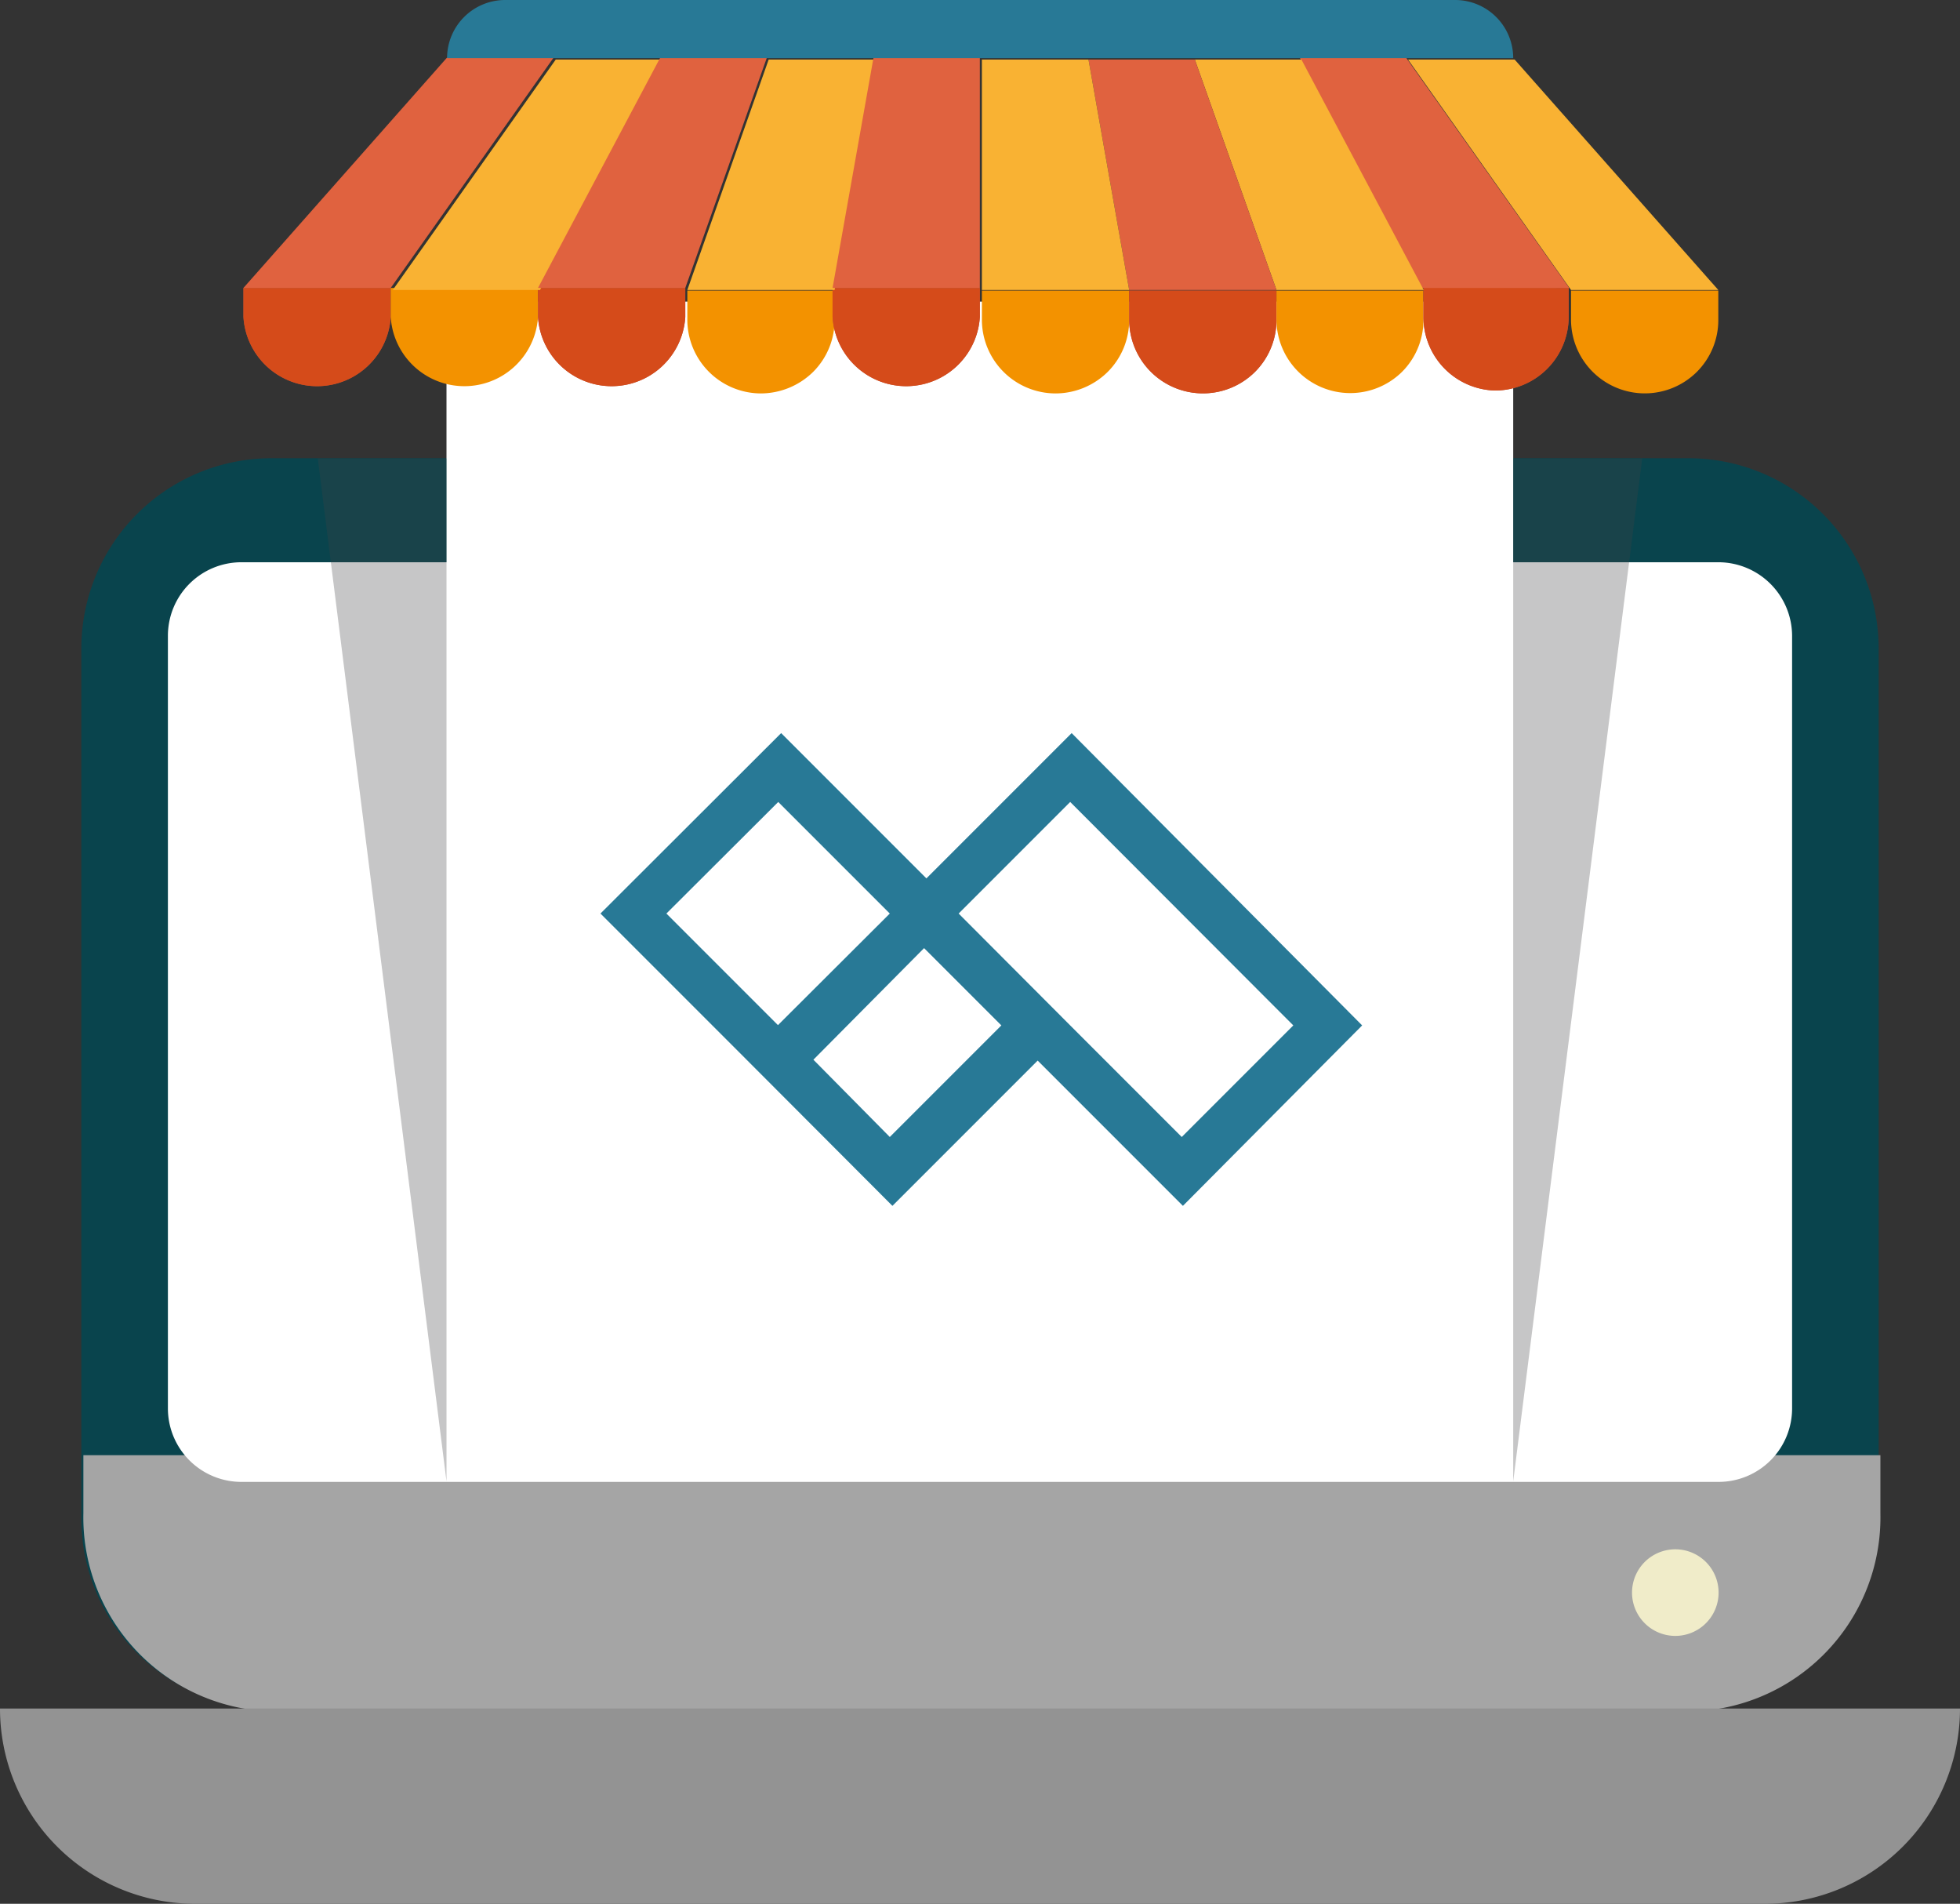 <svg xmlns="http://www.w3.org/2000/svg" viewBox="0 0 67.47 65.52"><rect x="0" y="0" width="67.47" height="65.52" fill="#333333" stroke="none"/><defs><style>.cls-1{fill:#09444d;}.cls-2{fill:#a5a5a5;}.cls-3{fill:#939393;}.cls-4{fill:#fff;}.cls-5{fill:#f0ecc9;}.cls-6{fill:#b2543f;}.cls-7{fill:#d54b1a;}.cls-8{fill:#f39200;}.cls-9{fill:#e0623f;}.cls-10{fill:#f9b233;}.cls-11{fill:#287996;}.cls-12{opacity:0.3;}.cls-13{fill:#414042;}</style></defs><g id="レイヤー_2" data-name="レイヤー 2"><g id="_饑1" data-name="ﾑ饑1"><path class="cls-1" d="M64.67,22.32V52.26a6.54,6.54,0,0,1-6.54,6.54H9.34A6.54,6.54,0,0,1,2.8,52.26V22.32a6.55,6.55,0,0,1,6.54-6.55H58.13A6.55,6.55,0,0,1,64.67,22.32Z"/><path class="cls-2" d="M2.87,52.08A6.68,6.68,0,0,0,9.41,58.9H58.19a6.68,6.68,0,0,0,6.54-6.82v-2H2.87Z"/><path class="cls-3" d="M60.75,65.52h-54A6.72,6.72,0,0,1,0,58.8H67.47A6.72,6.72,0,0,1,60.75,65.52Z"/><path class="cls-4" d="M61.69,21.88V48.44A2.53,2.53,0,0,1,59.15,51H8.31a2.53,2.53,0,0,1-2.53-2.54V21.88a2.53,2.53,0,0,1,2.53-2.53H59.15A2.54,2.54,0,0,1,61.69,21.88Z"/><path class="cls-5" d="M59.16,54.81a1.49,1.49,0,1,1-1.49-1.49A1.49,1.49,0,0,1,59.16,54.81Z"/><rect class="cls-4" x="15.37" y="10.38" width="36.72" height="40.6"/><path class="cls-6" d="M13.45,9.91v1a2.54,2.54,0,0,1-5.07,0v-1Z"/><path class="cls-7" d="M13.45,9.91v1a2.54,2.54,0,0,1-5.07,0v-1Z"/><path class="cls-8" d="M18.52,9.91v1a2.54,2.54,0,0,1-5.07,0v-1Z"/><path class="cls-6" d="M23.59,9.91v1a2.54,2.54,0,0,1-5.07,0v-1Z"/><path class="cls-7" d="M23.59,9.91v1a2.54,2.54,0,0,1-5.07,0v-1Z"/><path class="cls-8" d="M28.73,10v1a2.52,2.52,0,0,1-.74,1.8,2.58,2.58,0,0,1-1.8.74A2.54,2.54,0,0,1,23.66,11V10Z"/><path class="cls-6" d="M33.73,9.91v1a2.54,2.54,0,0,1-5.07,0v-1Z"/><path class="cls-7" d="M33.73,9.91v1a2.54,2.54,0,0,1-5.07,0v-1Z"/><path class="cls-8" d="M38.87,10v1a2.52,2.52,0,0,1-.74,1.8,2.56,2.56,0,0,1-1.8.74A2.54,2.54,0,0,1,33.8,11V10Z"/><path class="cls-6" d="M43.94,10v1a2.52,2.52,0,0,1-.74,1.8A2.54,2.54,0,0,1,38.87,11V10Z"/><path class="cls-7" d="M43.94,10v1a2.52,2.52,0,0,1-.74,1.8A2.54,2.54,0,0,1,38.87,11V10Z"/><path class="cls-8" d="M49,10v1a2.52,2.52,0,0,1-.74,1.8A2.54,2.54,0,0,1,43.94,11V10Z"/><path class="cls-6" d="M54,9.91v1a2.54,2.54,0,0,1-2.54,2.53A2.53,2.53,0,0,1,49,10.9v-1Z"/><path class="cls-7" d="M54,9.91v1a2.54,2.54,0,0,1-2.54,2.53A2.53,2.53,0,0,1,49,10.9v-1Z"/><path class="cls-8" d="M59.15,10v1a2.52,2.52,0,0,1-.74,1.8A2.54,2.54,0,0,1,54.08,11V10Z"/><polygon class="cls-9" points="13.45 9.91 19.06 1.98 15.39 1.98 8.38 9.91 13.45 9.91"/><polygon class="cls-10" points="19.13 2.05 22.8 2.05 18.59 9.98 13.52 9.98 19.13 2.05"/><polygon class="cls-9" points="22.73 1.98 26.4 1.98 23.59 9.91 18.52 9.91 22.73 1.98"/><polygon class="cls-10" points="30.13 2.05 26.46 2.05 23.66 9.98 28.73 9.98 30.13 2.05"/><polygon class="cls-9" points="33.73 1.98 33.73 9.91 28.66 9.91 30.07 1.98 33.73 1.98"/><polygon class="cls-10" points="54.08 9.98 48.47 2.05 52.14 2.05 59.15 9.98 54.08 9.98"/><polygon class="cls-9" points="48.4 1.98 44.74 1.98 48.95 9.91 54.02 9.91 48.4 1.98"/><polygon class="cls-10" points="44.8 2.05 41.13 2.05 43.94 9.98 49.01 9.98 44.8 2.05"/><polygon class="cls-9" points="37.47 2.05 41.13 2.05 43.94 9.98 38.87 9.98 37.47 2.05"/><polygon class="cls-10" points="33.8 2.05 33.8 9.98 38.87 9.98 37.47 2.05 33.8 2.05"/><path class="cls-11" d="M52.07,2H15.39a2,2,0,0,1,2-2H50.09a2,2,0,0,1,2,2Z"/><g class="cls-12"><polygon class="cls-13" points="15.37 50.98 15.37 15.78 10.94 15.78 15.37 50.98"/></g><g class="cls-12"><polygon class="cls-13" points="52.09 50.98 52.09 15.78 56.53 15.78 52.09 50.98"/></g><path class="cls-11" d="M46.89,35.29l-10-10.06-5,5-5-5-6.22,6.21,5,5h0l5.05,5.06,5-5,5,5ZM31.81,32.63l.13.13,2.53,2.53-3.84,3.84L28,36.47Zm-8.87-1.19,3.85-3.84,3.84,3.84-3.85,3.84Zm13.9,3.85h0L33,31.44l3.84-3.84,7.68,7.69-3.84,3.84Z"/></g></g></svg>